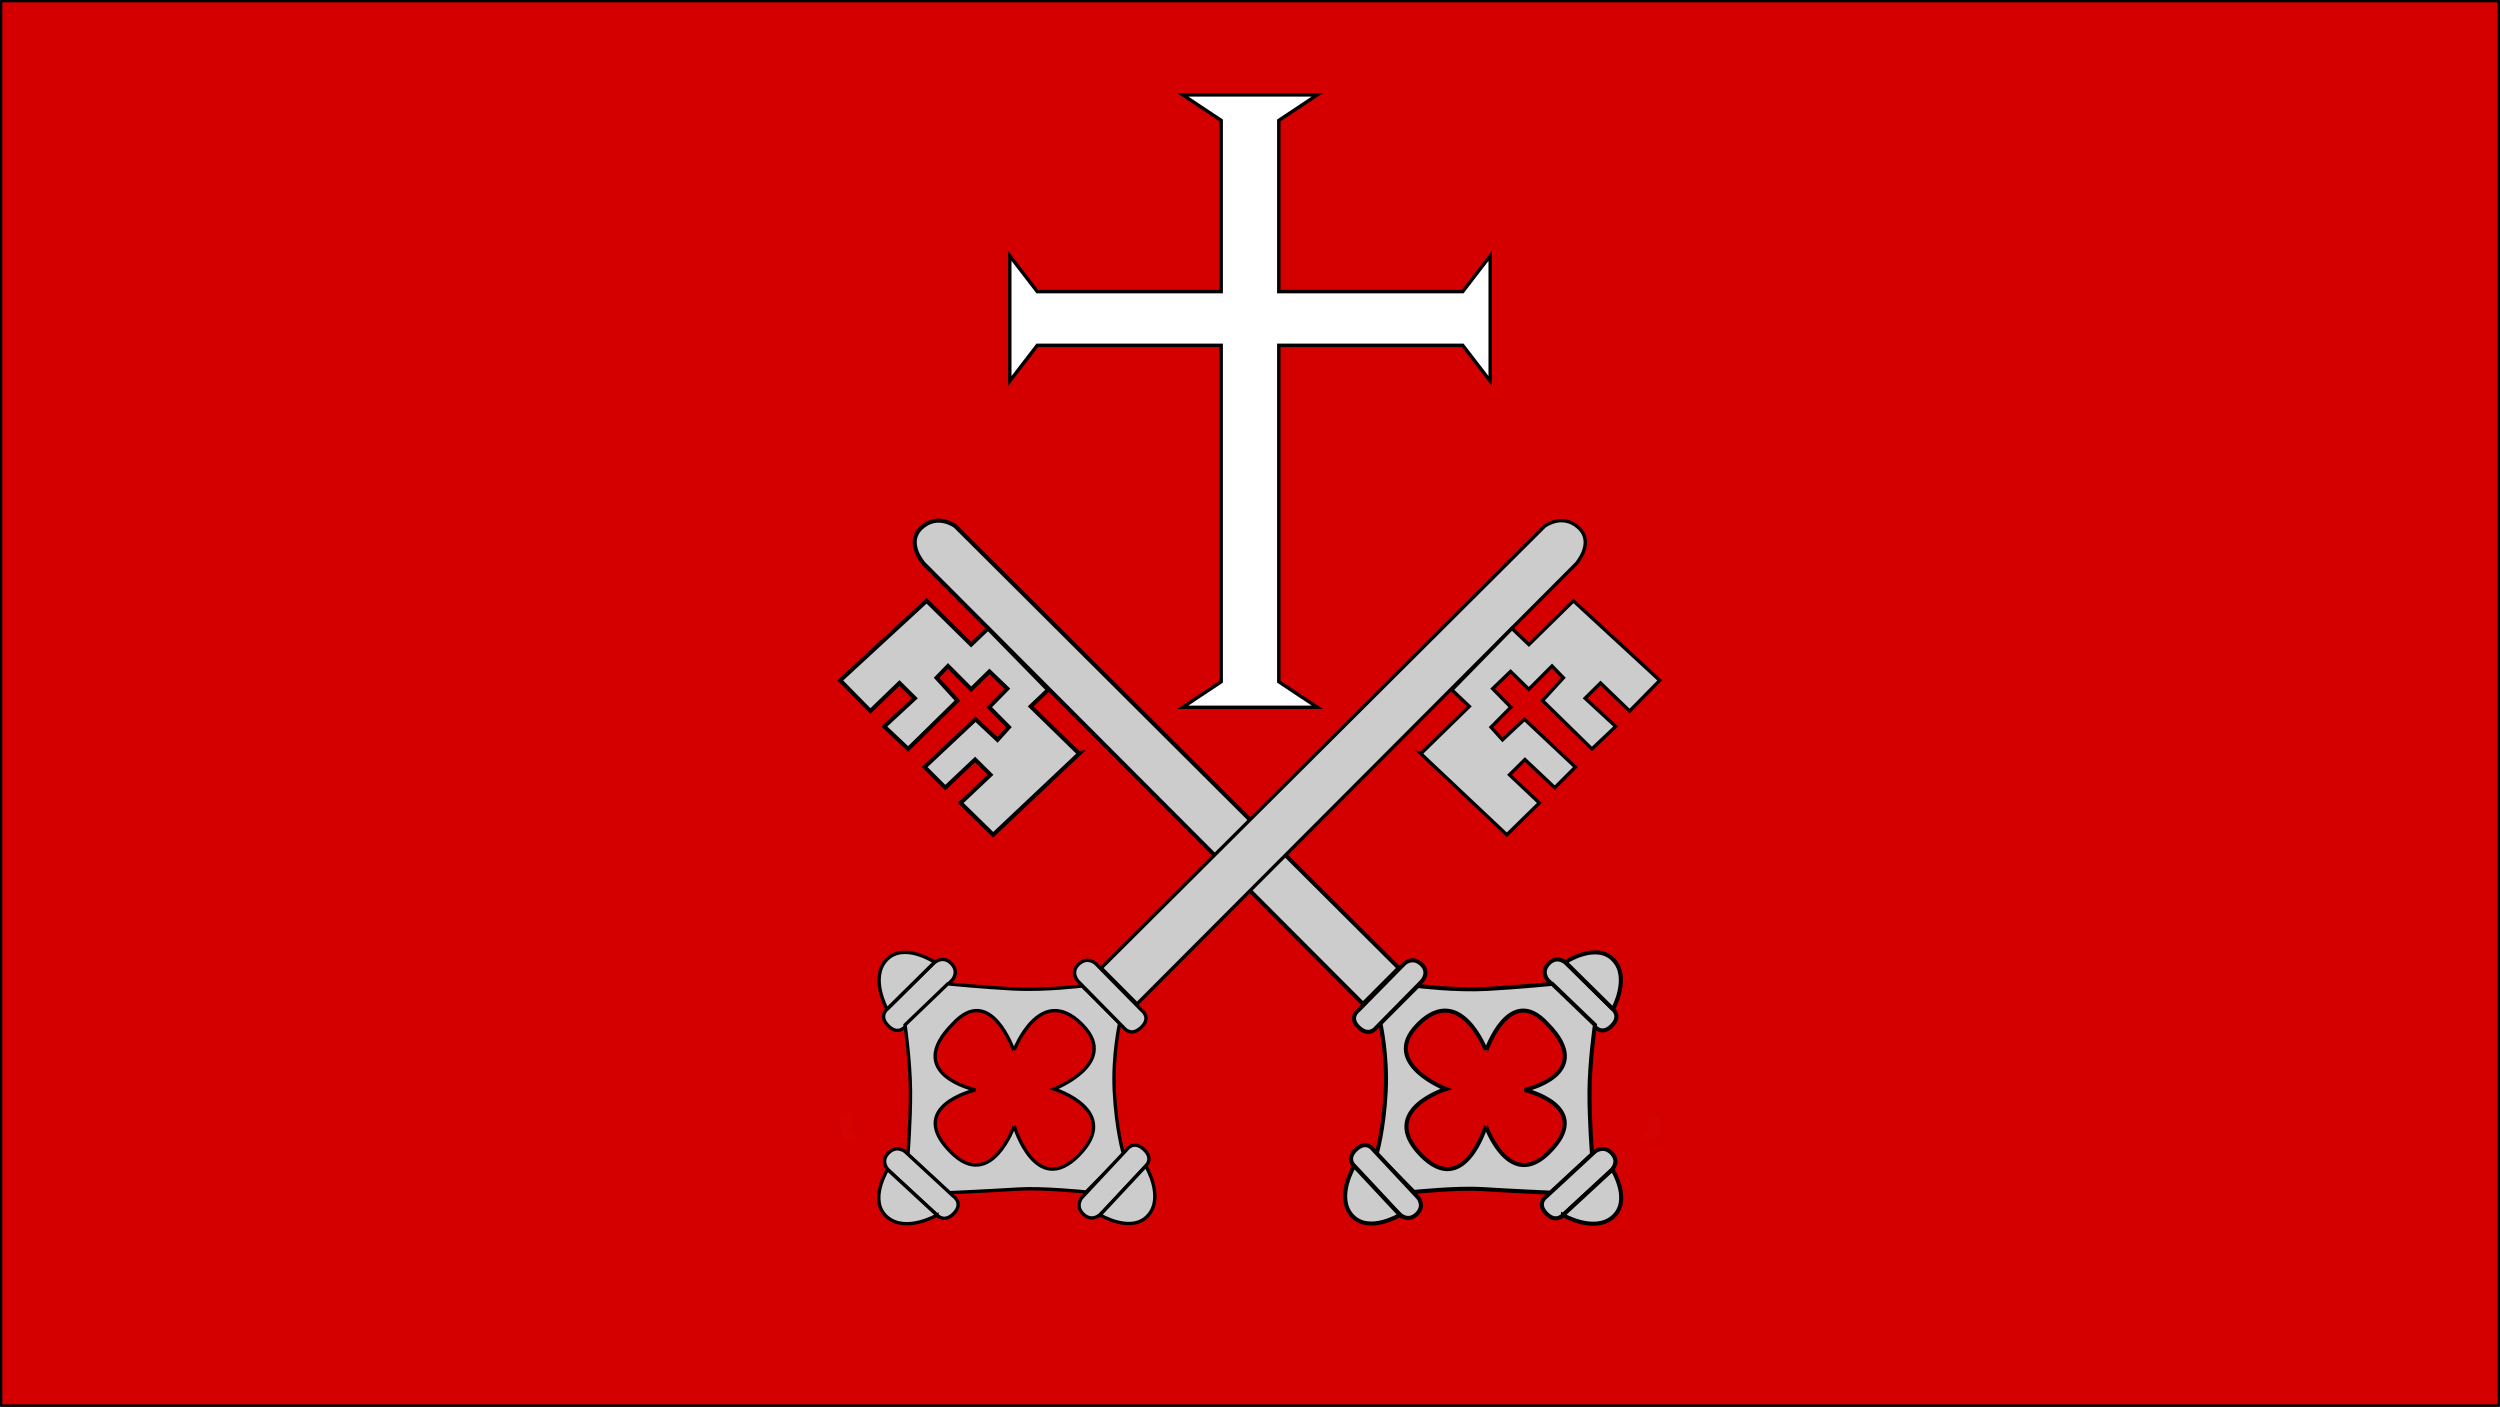 <?xml version="1.0" encoding="UTF-8" standalone="no"?>
<!-- Created with Inkscape (http://www.inkscape.org/) -->

<svg
   xmlns:dc="http://purl.org/dc/elements/1.1/"
   xmlns:cc="http://creativecommons.org/ns#"
   xmlns:rdf="http://www.w3.org/1999/02/22-rdf-syntax-ns#"
   xmlns:svg="http://www.w3.org/2000/svg"
   xmlns="http://www.w3.org/2000/svg"
   version="1.0"
   width="1066.272"
   height="600"
   id="svg5694">
  <rect width="100%" height="100%" fill="#333333" stroke="none"/>
  <defs
     id="defs5696">
    <marker
       markerUnits="strokeWidth"
       refX="0"
       refY="5"
       markerWidth="4"
       markerHeight="3"
       orient="auto"
       viewBox="0 0 10 10"
       id="ArrowEnd">
      <path
         d="M 0,0 10,5 0,10 0,0 z"
         id="path5699" />
    </marker>
    <marker
       markerUnits="strokeWidth"
       refX="10"
       refY="5"
       markerWidth="4"
       markerHeight="3"
       orient="auto"
       viewBox="0 0 10 10"
       id="ArrowStart">
      <path
         d="M 10,0 0,5 10,10 10,0 z"
         id="path5702" />
    </marker>
  </defs>
  <g
     transform="translate(201.096,36.332)"
     id="g5704">
    <rect
       width="1065.266"
       height="598.995"
       x="-200.593"
       y="-35.829"
       id="rect3051"
       style="fill:#d40000;fill-opacity:1;fill-rule:evenodd;stroke:#000000;stroke-width:1.005;stroke-linecap:round;stroke-linejoin:round;stroke-miterlimit:4;stroke-opacity:1;stroke-dasharray:none" />
    <g
       id="g4269"
       style="fill:#cccccc">
      <g
         transform="matrix(0.545,-0.545,0.545,0.545,-331.646,230.706)"
         id="g10396"
         style="fill:#cccccc;fill-opacity:1;stroke:#000000;stroke-width:2.255;stroke-miterlimit:4;stroke-opacity:1;stroke-dasharray:none;display:inline">
        <path
           d="m 574.935,953.886 c -0.605,0.789 -1.338,1.5 -2.024,2.227 -0.892,1.138 -1.97,2.095 -3.025,3.074 -1.078,0.748 -2.238,1.37 -3.372,2.031 -0.917,0.879 -1.526,0.257 -2.462,0.225 -0.87,-0.495 -1.635,-1.146 -2.43,-1.748 l 2.248,7.464 c 0.858,0.614 1.663,1.327 2.663,1.71 1.154,0.01 2.057,0.371 3.077,-0.53 1.168,-0.696 2.358,-1.355 3.484,-2.117 1.086,-0.993 2.205,-1.952 3.104,-3.129 0.712,-0.694 1.386,-1.428 2.21,-1.993 l -3.473,-7.214 z"
           id="path10398"
           style="opacity:0.01;fill:#cccccc;fill-opacity:1;stroke:#000000;stroke-width:2.255;stroke-miterlimit:4;stroke-opacity:1;stroke-dasharray:none;display:inline" />
        <g
           transform="matrix(-0.596,-0.459,-0.453,0.587,989.254,526.081)"
           id="g10400"
           style="fill:#cccccc;fill-opacity:1;stroke:#000000;stroke-width:3.02;stroke-miterlimit:4;stroke-opacity:1;stroke-dasharray:none">
          <path
             d="m 133.94,681.405 -29.361,38.129 c 0,0 -6.248,6.091 2.226,12.615 8.473,6.525 12.69,-1.649 12.69,-1.649 l 29.612,-38.455 c 0,0 4.693,-6.769 -2.476,-12.29 -7.17,-5.521 -12.69,1.649 -12.69,1.649 z"
             id="path10402"
             style="fill:#cccccc;fill-opacity:1;fill-rule:evenodd;stroke:#000000;stroke-width:3.02;stroke-linecap:butt;stroke-linejoin:miter;stroke-miterlimit:4;stroke-opacity:1;stroke-dasharray:none" />
          <path
             d="m 104.221,719.871 c 0,0 -15.631,-21.543 -5.051,-36.365 10.816,-15.152 35.355,-3.03 35.355,-3.03 l -30.305,39.396 z"
             id="path10404"
             style="fill:#cccccc;fill-opacity:1;fill-rule:evenodd;stroke:#000000;stroke-width:3.02;stroke-linecap:butt;stroke-linejoin:miter;stroke-miterlimit:4;stroke-opacity:1;stroke-dasharray:none" />
        </g>
        <path
           d="m 504.5,815.281 c -10e-6,3e-5 -9.719,15.338 -24.469,28.656 -16.146,14.58 -28.25,21.062 -28.25,21.062 l -0.188,29.438 c -10e-6,10e-6 18.867,15.338 27.938,25.688 9.07,10.349 25.344,28.156 25.344,28.156 l 31.156,1.156 c -2e-5,0 12.226,-14.35 23.688,-25.688 11.462,-11.337 28.094,-23.844 28.094,-23.844 L 587.156,867.125 c 2e-5,0 -15.233,-12.523 -27.594,-23.625 C 546.532,831.797 533.75,815.375 533.75,815.375 L 504.5,815.281 z M 519.406,830.5 c 32.286,0.418 15.687,36.969 15.688,36.969 0,0 35.804,-17.646 34.406,13.344 -0.083,39.445 -34.656,17.031 -34.656,17.031 0,0 21.583,34.398 -15.469,33.906 -30.341,-0.403 -13.813,-35 -13.812,-35 0,0 -37.192,20.134 -36.719,-14.094 0.477,-34.524 35.594,-15.938 35.594,-15.938 0,0 -15.752,-35.545 13.375,-36.188 0.537,-0.012 1.081,-0.038 1.594,-0.031 z"
           id="path10406"
           style="fill:#cccccc;fill-opacity:1;fill-rule:evenodd;stroke:#000000;stroke-width:2.255;stroke-linecap:butt;stroke-linejoin:miter;stroke-miterlimit:4;stroke-opacity:1;stroke-dasharray:none" />
        <g
           transform="matrix(-0.596,-0.459,-0.453,0.587,937.618,605.792)"
           id="g10408"
           style="fill:#cccccc;fill-opacity:1;stroke:#000000;stroke-width:3.02;stroke-miterlimit:4;stroke-opacity:1;stroke-dasharray:none;display:inline">
          <g
             transform="matrix(-0.032,-0.999,0.999,-0.032,-545.384,867.003)"
             id="g10410"
             style="fill:#cccccc;fill-opacity:1;stroke:#000000;stroke-width:3.02;stroke-miterlimit:4;stroke-opacity:1;stroke-dasharray:none">
            <path
               d="m 133.94,681.405 -29.361,38.129 c 0,0 -6.248,6.091 2.226,12.615 8.473,6.525 12.69,-1.649 12.69,-1.649 l 29.612,-38.455 c 0,0 4.693,-6.769 -2.476,-12.29 -7.17,-5.521 -12.69,1.649 -12.69,1.649 z"
               id="path10412"
               style="fill:#cccccc;fill-opacity:1;fill-rule:evenodd;stroke:#000000;stroke-width:3.02;stroke-linecap:butt;stroke-linejoin:miter;stroke-miterlimit:4;stroke-opacity:1;stroke-dasharray:none" />
            <path
               d="m 104.221,719.871 c 0,0 -15.631,-21.543 -5.051,-36.365 10.816,-15.152 35.355,-3.03 35.355,-3.03 l -30.305,39.396 z"
               id="path10414"
               style="fill:#cccccc;fill-opacity:1;fill-rule:evenodd;stroke:#000000;stroke-width:3.02;stroke-linecap:butt;stroke-linejoin:miter;stroke-miterlimit:4;stroke-opacity:1;stroke-dasharray:none" />
          </g>
        </g>
        <g
           transform="matrix(0.577,0.482,0.476,-0.569,35.59,1220.299)"
           id="g10416"
           style="fill:#cccccc;fill-opacity:1;stroke:#000000;stroke-width:3.02;stroke-miterlimit:4;stroke-opacity:1;stroke-dasharray:none;display:inline">
          <path
             d="m 133.94,681.405 -29.361,38.129 c 0,0 -6.248,6.091 2.226,12.615 8.473,6.525 12.69,-1.649 12.69,-1.649 l 29.612,-38.455 c 0,0 4.693,-6.769 -2.476,-12.29 -7.17,-5.521 -12.69,1.649 -12.69,1.649 z"
             id="path10418"
             style="fill:#cccccc;fill-opacity:1;fill-rule:evenodd;stroke:#000000;stroke-width:3.02;stroke-linecap:butt;stroke-linejoin:miter;stroke-miterlimit:4;stroke-opacity:1;stroke-dasharray:none" />
          <path
             d="m 104.221,719.871 c 0,0 -15.631,-21.543 -5.051,-36.365 10.816,-15.152 35.355,-3.03 35.355,-3.03 l -30.305,39.396 z"
             id="path10420"
             style="fill:#cccccc;fill-opacity:1;fill-rule:evenodd;stroke:#000000;stroke-width:3.02;stroke-linecap:butt;stroke-linejoin:miter;stroke-miterlimit:4;stroke-opacity:1;stroke-dasharray:none" />
        </g>
        <path
           d="m 537.022,815.125 -35.988,0.295 c 0,0 -6.439,0.973 -6.613,-6.998 -0.174,-7.97 6.62,-6.8 6.62,-6.8 l 36.295,-0.298 c 0,0 6.158,0.256 6.306,7 0.147,6.744 -6.62,6.8 -6.62,6.8 z"
           id="path10422"
           style="fill:#cccccc;fill-opacity:1;fill-rule:evenodd;stroke:#000000;stroke-width:2.255;stroke-linecap:butt;stroke-linejoin:miter;stroke-miterlimit:4;stroke-opacity:1;stroke-dasharray:none;display:inline" />
        <path
           d="m 532.693,454.509 c 0,0 -1.667,-12.186 -13.898,-12.71 -12.231,-0.524 -13.146,15.013 -13.146,15.013 l -0.402,344.124 28.069,-0.048 -0.623,-346.379 z"
           id="path10424"
           style="fill:#cccccc;fill-opacity:1;fill-rule:evenodd;stroke:#000000;stroke-width:2.255;stroke-linecap:butt;stroke-linejoin:miter;stroke-miterlimit:4;stroke-opacity:1;stroke-dasharray:none;display:inline" />
        <path
           d="m 504.957,554.849 -13.307,-0.357 0.446,36.963 0.652,0.513 -66.008,-1.926 -0.264,-25.176 22.69,0.662 -0.059,-12.01 -22.69,-0.662 0.006,-16.121 38.614,1.209 0.547,16.645 9.435,-0.479 0.08,-15.543 14.366,-0.157 -0.279,-13.744 -14.113,-0.165 0.038,-18.176 -9.083,0.146 -0.764,17.086 -38.214,-0.375 -0.541,-18.111 23.017,0.918 -0.059,-12.01 -22.364,-0.406 0.209,-23.764 64.924,2.635 0.282,34.553 12.955,0.296 -0.515,47.557 z"
           id="path10426"
           style="fill:#cccccc;fill-opacity:1;fill-rule:evenodd;stroke:#000000;stroke-width:2.255;stroke-linecap:butt;stroke-linejoin:miter;stroke-miterlimit:4;stroke-opacity:1;stroke-dasharray:none;display:inline" />
      </g>
      <g
         transform="matrix(-0.545,-0.545,-0.545,0.545,995.726,230.706)"
         id="g2228"
         style="fill:#cccccc;fill-opacity:1;stroke:#000000;stroke-width:1.869;stroke-miterlimit:4;stroke-opacity:1;stroke-dasharray:none;display:inline">
        <path
           d="m 574.935,953.886 c -0.605,0.789 -1.338,1.5 -2.024,2.227 -0.892,1.138 -1.97,2.095 -3.025,3.074 -1.078,0.748 -2.238,1.37 -3.372,2.031 -0.917,0.879 -1.526,0.257 -2.462,0.225 -0.87,-0.495 -1.635,-1.146 -2.43,-1.748 l 2.248,7.464 c 0.858,0.614 1.663,1.327 2.663,1.71 1.154,0.01 2.057,0.371 3.077,-0.53 1.168,-0.696 2.358,-1.355 3.484,-2.117 1.086,-0.993 2.205,-1.952 3.104,-3.129 0.712,-0.694 1.386,-1.428 2.21,-1.993 l -3.473,-7.214 z"
           id="path11467"
           style="opacity:0.01;fill:#cccccc;fill-opacity:1;stroke:#000000;stroke-width:1.869;stroke-miterlimit:4;stroke-opacity:1;stroke-dasharray:none;display:inline" />
        <g
           transform="matrix(-0.596,-0.459,-0.453,0.587,989.254,526.081)"
           id="g11469"
           style="fill:#cccccc;fill-opacity:1;stroke:#000000;stroke-width:2.503;stroke-miterlimit:4;stroke-opacity:1;stroke-dasharray:none">
          <path
             d="m 133.94,681.405 -29.361,38.129 c 0,0 -6.248,6.091 2.226,12.615 8.473,6.525 12.69,-1.649 12.69,-1.649 l 29.612,-38.455 c 0,0 4.693,-6.769 -2.476,-12.29 -7.17,-5.521 -12.69,1.649 -12.69,1.649 z"
             id="path11471"
             style="fill:#cccccc;fill-opacity:1;fill-rule:evenodd;stroke:#000000;stroke-width:2.503;stroke-linecap:butt;stroke-linejoin:miter;stroke-miterlimit:4;stroke-opacity:1;stroke-dasharray:none" />
          <path
             d="m 104.221,719.871 c 0,0 -15.631,-21.543 -5.051,-36.365 10.816,-15.152 35.355,-3.03 35.355,-3.03 l -30.305,39.396 z"
             id="path11473"
             style="fill:#cccccc;fill-opacity:1;fill-rule:evenodd;stroke:#000000;stroke-width:2.503;stroke-linecap:butt;stroke-linejoin:miter;stroke-miterlimit:4;stroke-opacity:1;stroke-dasharray:none" />
        </g>
        <path
           d="m 504.5,815.281 c -10e-6,3e-5 -9.719,15.338 -24.469,28.656 -16.146,14.58 -28.25,21.062 -28.25,21.062 l -0.188,29.438 c -10e-6,10e-6 18.867,15.338 27.938,25.688 9.07,10.349 25.344,28.156 25.344,28.156 l 31.156,1.156 c -2e-5,0 12.226,-14.35 23.688,-25.688 11.462,-11.337 28.094,-23.844 28.094,-23.844 L 587.156,867.125 c 2e-5,0 -15.233,-12.523 -27.594,-23.625 C 546.532,831.797 533.75,815.375 533.75,815.375 L 504.5,815.281 z M 519.406,830.5 c 32.286,0.418 15.687,36.969 15.688,36.969 0,0 35.804,-17.646 34.406,13.344 -0.083,39.445 -34.656,17.031 -34.656,17.031 0,0 21.583,34.398 -15.469,33.906 -30.341,-0.403 -13.813,-35 -13.812,-35 0,0 -37.192,20.134 -36.719,-14.094 0.477,-34.524 35.594,-15.938 35.594,-15.938 0,0 -15.752,-35.545 13.375,-36.188 0.537,-0.012 1.081,-0.038 1.594,-0.031 z"
           id="path11475"
           style="fill:#cccccc;fill-opacity:1;fill-rule:evenodd;stroke:#000000;stroke-width:1.869;stroke-linecap:butt;stroke-linejoin:miter;stroke-miterlimit:4;stroke-opacity:1;stroke-dasharray:none" />
        <g
           transform="matrix(-0.596,-0.459,-0.453,0.587,937.618,605.792)"
           id="g11479"
           style="fill:#cccccc;fill-opacity:1;stroke:#000000;stroke-width:2.503;stroke-miterlimit:4;stroke-opacity:1;stroke-dasharray:none;display:inline">
          <g
             transform="matrix(-0.032,-0.999,0.999,-0.032,-545.384,867.003)"
             id="g11481"
             style="fill:#cccccc;fill-opacity:1;stroke:#000000;stroke-width:2.503;stroke-miterlimit:4;stroke-opacity:1;stroke-dasharray:none">
            <path
               d="m 133.94,681.405 -29.361,38.129 c 0,0 -6.248,6.091 2.226,12.615 8.473,6.525 12.69,-1.649 12.69,-1.649 l 29.612,-38.455 c 0,0 4.693,-6.769 -2.476,-12.29 -7.17,-5.521 -12.69,1.649 -12.69,1.649 z"
               id="path11483"
               style="fill:#cccccc;fill-opacity:1;fill-rule:evenodd;stroke:#000000;stroke-width:2.503;stroke-linecap:butt;stroke-linejoin:miter;stroke-miterlimit:4;stroke-opacity:1;stroke-dasharray:none" />
            <path
               d="m 104.221,719.871 c 0,0 -15.631,-21.543 -5.051,-36.365 10.816,-15.152 35.355,-3.03 35.355,-3.03 l -30.305,39.396 z"
               id="path11485"
               style="fill:#cccccc;fill-opacity:1;fill-rule:evenodd;stroke:#000000;stroke-width:2.503;stroke-linecap:butt;stroke-linejoin:miter;stroke-miterlimit:4;stroke-opacity:1;stroke-dasharray:none" />
          </g>
        </g>
        <g
           transform="matrix(0.577,0.482,0.476,-0.569,35.59,1220.299)"
           id="g11487"
           style="fill:#cccccc;fill-opacity:1;stroke:#000000;stroke-width:2.503;stroke-miterlimit:4;stroke-opacity:1;stroke-dasharray:none;display:inline">
          <path
             d="m 133.94,681.405 -29.361,38.129 c 0,0 -6.248,6.091 2.226,12.615 8.473,6.525 12.69,-1.649 12.69,-1.649 l 29.612,-38.455 c 0,0 4.693,-6.769 -2.476,-12.29 -7.17,-5.521 -12.69,1.649 -12.69,1.649 z"
             id="path11489"
             style="fill:#cccccc;fill-opacity:1;fill-rule:evenodd;stroke:#000000;stroke-width:2.503;stroke-linecap:butt;stroke-linejoin:miter;stroke-miterlimit:4;stroke-opacity:1;stroke-dasharray:none" />
          <path
             d="m 104.221,719.871 c 0,0 -15.631,-21.543 -5.051,-36.365 10.816,-15.152 35.355,-3.03 35.355,-3.03 l -30.305,39.396 z"
             id="path11491"
             style="fill:#cccccc;fill-opacity:1;fill-rule:evenodd;stroke:#000000;stroke-width:2.503;stroke-linecap:butt;stroke-linejoin:miter;stroke-miterlimit:4;stroke-opacity:1;stroke-dasharray:none" />
        </g>
        <path
           d="m 537.022,815.125 -35.988,0.295 c 0,0 -6.439,0.973 -6.613,-6.998 -0.174,-7.97 6.62,-6.8 6.62,-6.8 l 36.295,-0.298 c 0,0 6.158,0.256 6.306,7 0.147,6.744 -6.62,6.8 -6.62,6.8 z"
           id="path11493"
           style="fill:#cccccc;fill-opacity:1;fill-rule:evenodd;stroke:#000000;stroke-width:1.869;stroke-linecap:butt;stroke-linejoin:miter;stroke-miterlimit:4;stroke-opacity:1;stroke-dasharray:none;display:inline" />
        <path
           d="m 532.693,454.509 c 0,0 -1.667,-12.186 -13.898,-12.71 -12.231,-0.524 -13.146,15.013 -13.146,15.013 l -0.402,344.124 28.069,-0.048 -0.623,-346.379 z"
           id="path11495"
           style="fill:#cccccc;fill-opacity:1;fill-rule:evenodd;stroke:#000000;stroke-width:1.869;stroke-linecap:butt;stroke-linejoin:miter;stroke-miterlimit:4;stroke-opacity:1;stroke-dasharray:none;display:inline" />
        <path
           d="m 504.957,554.849 -13.307,-0.357 0.446,36.963 0.652,0.513 -66.008,-1.926 -0.264,-25.176 22.69,0.662 -0.059,-12.01 -22.69,-0.662 0.006,-16.121 38.614,1.209 0.547,16.645 9.435,-0.479 0.08,-15.543 14.366,-0.157 -0.279,-13.744 -14.113,-0.165 0.038,-18.176 -9.083,0.146 -0.764,17.086 -38.214,-0.375 -0.541,-18.111 23.017,0.918 -0.059,-12.01 -22.364,-0.406 0.209,-23.764 64.924,2.635 0.282,34.553 12.955,0.296 -0.515,47.557 z"
           id="path11497"
           style="fill:#cccccc;fill-opacity:1;fill-rule:evenodd;stroke:#000000;stroke-width:1.869;stroke-linecap:butt;stroke-linejoin:miter;stroke-miterlimit:4;stroke-opacity:1;stroke-dasharray:none;display:inline" />
      </g>
    </g>
    <path
       d="m 303.345,4.129 16.41,10.907 0,70.391 0,2.605 -78.447,0 -11.715,-15.235 0,15.235 0,22.919 0,15.235 11.715,-15.235 78.447,0 0,143.475 -16.41,10.907 57.389,0 -16.41,-10.907 0,-143.475 78.447,0 11.715,15.235 0,-15.235 0,-22.919 0,-15.235 -11.715,15.235 -78.447,0 0,-2.605 0,-70.391 16.41,-10.907 -57.389,0 z"
       id="Cross"
       style="fill:#ffffff;fill-opacity:1;stroke:#000000;stroke-width:1.464;stroke-miterlimit:4;stroke-opacity:1;stroke-dasharray:none" />
  </g>
</svg>
